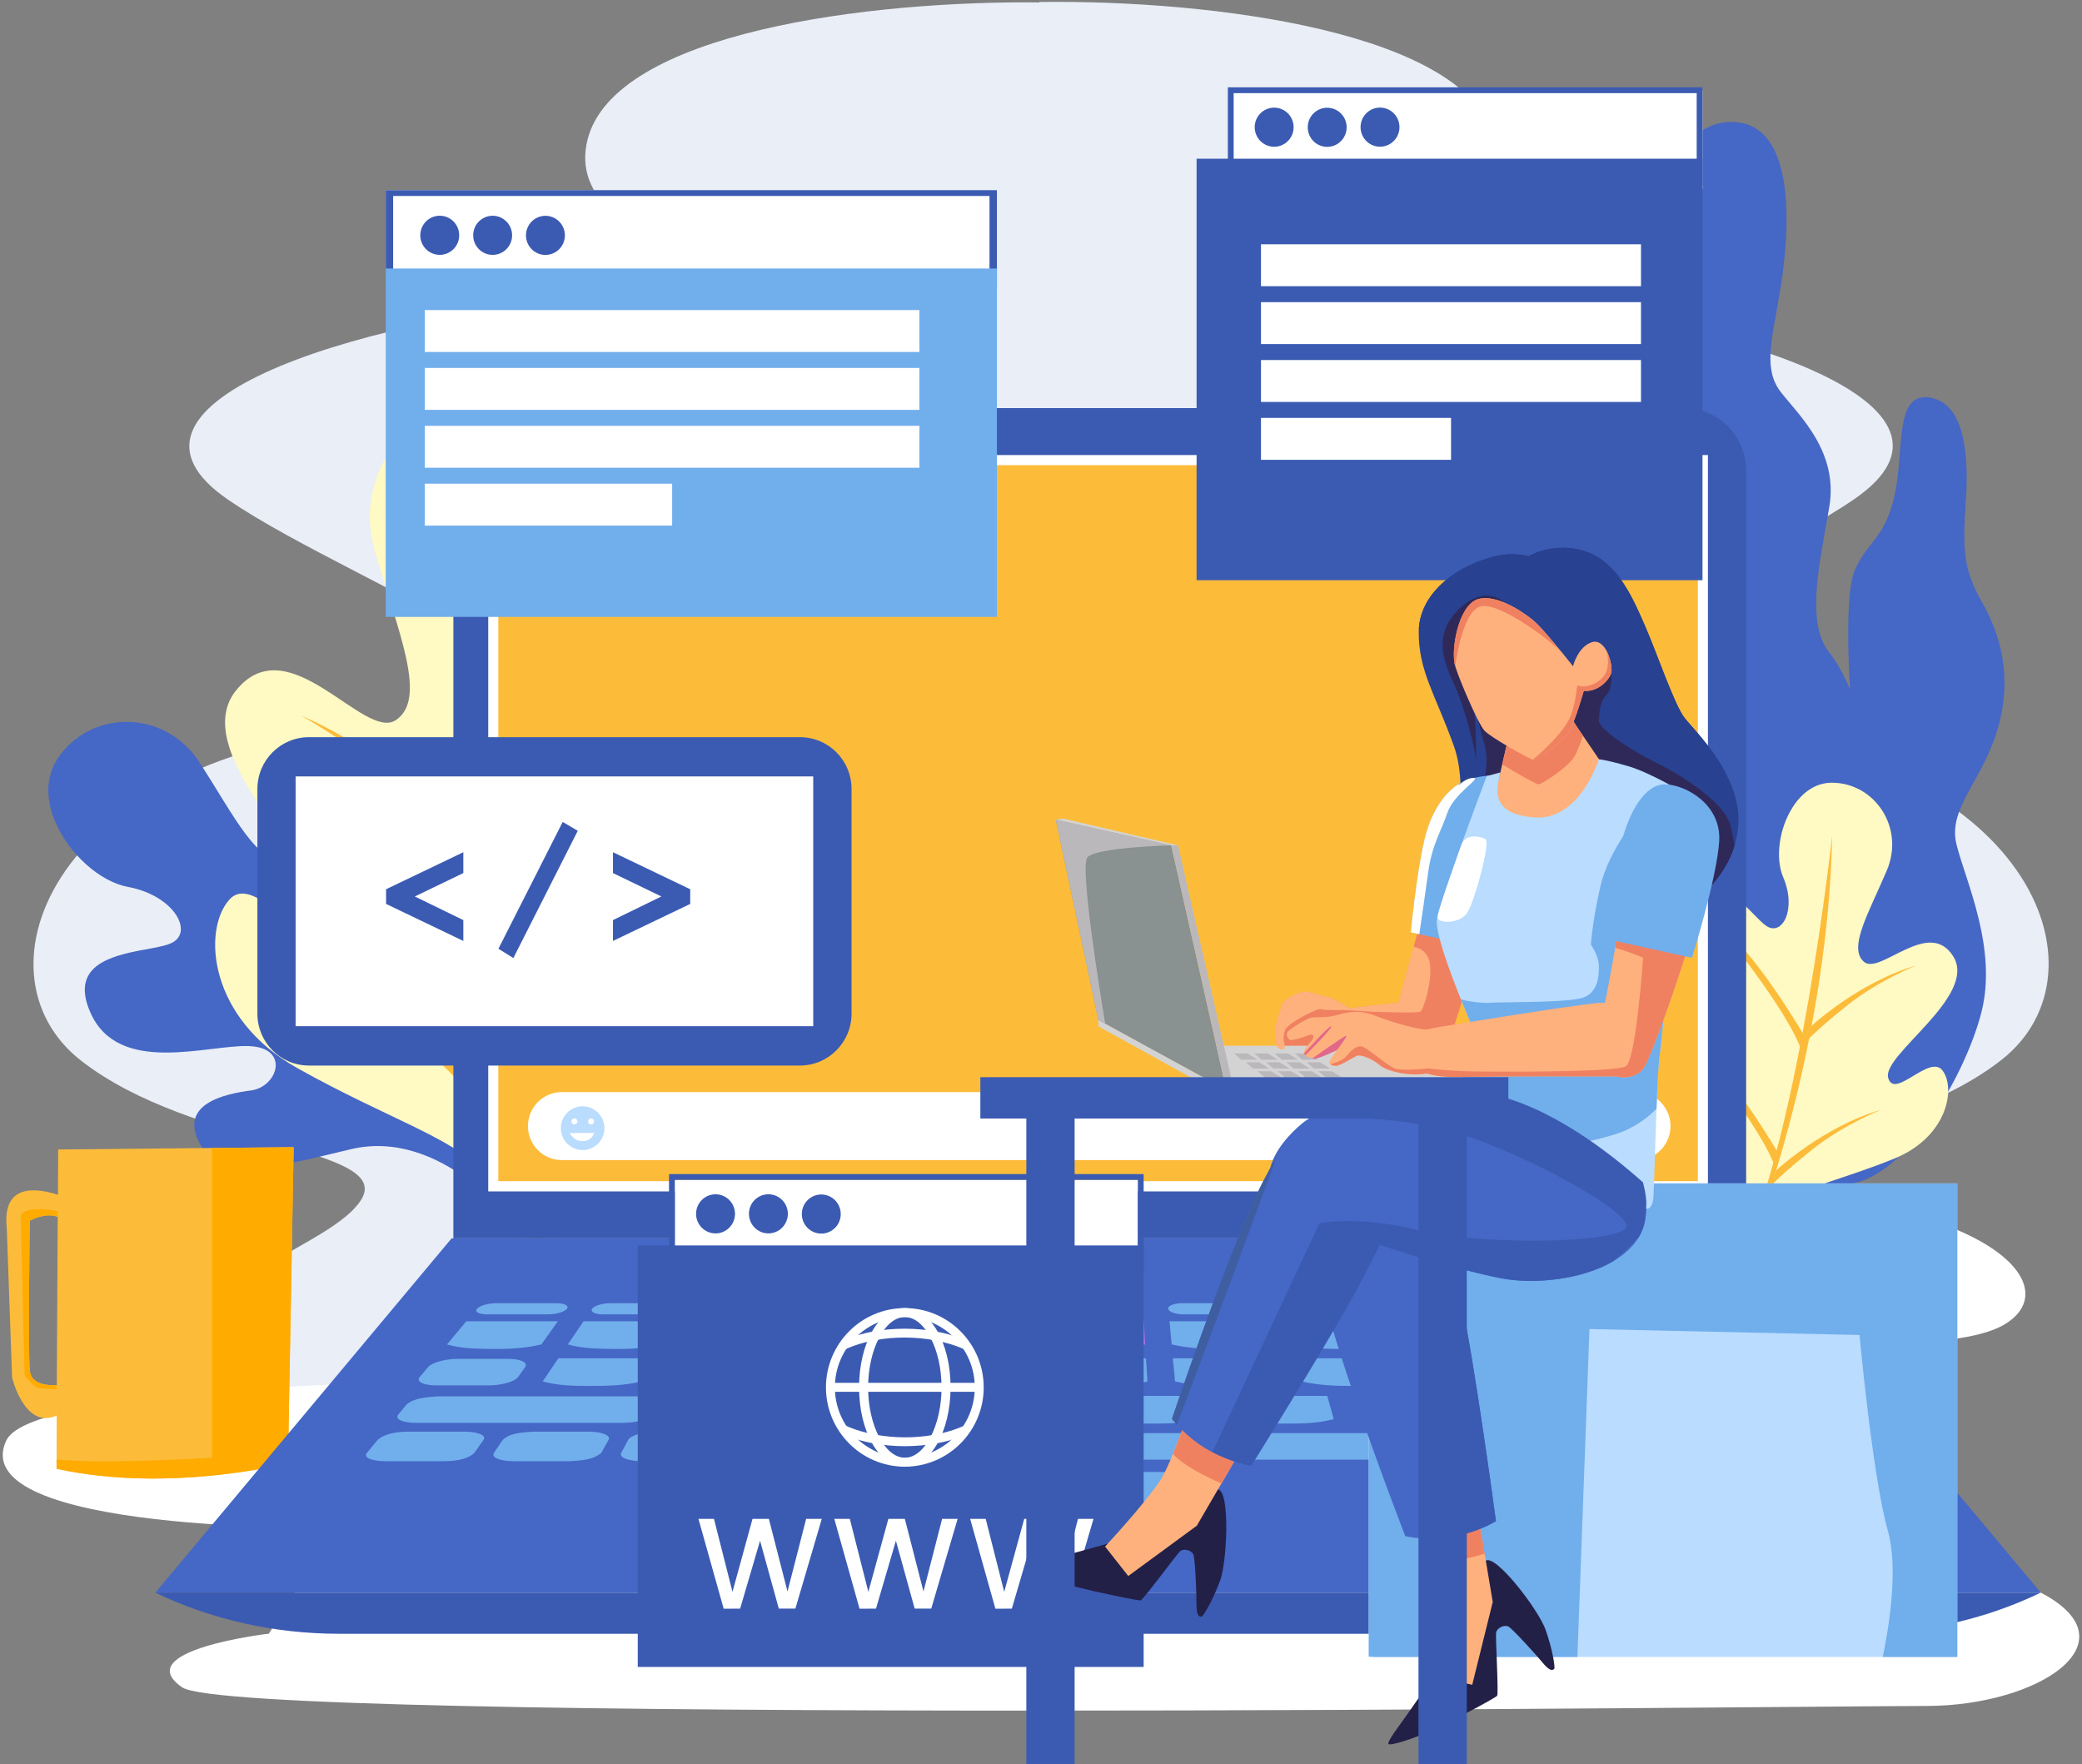 <svg width="648" height="549" viewBox="0 0 648 549" fill="none" xmlns="http://www.w3.org/2000/svg">
<rect x="0" y="0" width="648" height="549" fill="#808080" stroke="none"/>
<path d="M530.312 226.414C429.415 218.405 534.854 184.269 577.102 155.351C619.35 126.397 542.676 100.16 461.713 92.442C380.751 84.723 469.824 82.585 465.787 46.564C461.894 11.631 383.923 0.578 328.662 0.578C326.895 0.578 325.201 0.578 323.507 0.614V0.759C322.137 0.759 320.767 0.723 319.397 0.723C264.136 0.723 186.165 11.739 182.272 46.709C178.199 82.694 267.273 84.832 186.31 92.55C105.347 100.269 28.674 126.506 70.921 155.46C113.169 184.414 218.644 218.514 117.711 226.523C16.814 234.531 -10.078 302.478 25.141 330.019C60.359 357.596 123.767 356.871 112.124 373.831C100.48 390.79 45.4 399.994 64.685 436.667C71.246 441.596 108.122 433.406 122.541 433.406C136.528 433.406 142.368 435.182 142.368 435.182L324.552 459.896V459.715L516.65 455.439C516.65 455.439 528.149 459.751 542.136 459.751C556.555 459.751 573.605 455.149 583.374 436.522C602.66 399.813 547.579 390.645 535.935 373.686C524.292 356.726 587.7 357.415 622.918 329.874C658.101 302.333 631.209 234.423 530.312 226.414Z" fill="#E9EEF7"/>
<path d="M310.278 59.176H120.055V89.797H310.278V59.176Z" fill="white"/>
<path d="M573.75 277.22C580.023 292.513 580.275 321.395 575.697 341.507C575.697 341.507 570.506 360.061 558.178 368.939C555.258 371.041 551.942 372.635 548.193 373.288C533.846 375.788 525.735 372.998 520.436 363.721C518.489 360.351 516.939 356.111 515.606 350.965C510.523 331.577 518.273 302.732 512.469 286.968C506.666 271.205 498.735 261.239 500.43 244.751C502.124 228.263 507.891 212.499 506.233 199.417C506.233 199.417 493.22 169.34 499.961 149.952C501.15 146.546 502.412 143.466 503.674 140.566C509.622 126.941 515.57 117.918 512.974 104.111C509.838 87.369 514.668 39.571 537.595 38.013C560.521 36.454 556.664 75.012 553.996 90.775C551.329 106.539 548.697 115.019 554.465 122.302C560.269 129.586 572.2 140.748 569.353 157.707C569.172 158.867 568.956 160.026 568.74 161.186C565.928 177.203 562.323 194.271 569.353 203.077C576.887 212.535 584.348 234.677 578.076 246.273C571.804 257.833 567.478 261.892 573.75 277.22Z" fill="#4567C5"/>
<path d="M576.381 222.898C576.381 222.898 573.244 186.515 577.354 177.31C581.463 168.106 586.51 167.852 589.646 154.263C592.782 140.674 589.394 122.011 600.496 123.714C611.599 125.417 612.789 141.652 611.851 155.966C610.878 170.28 610.878 176.839 616.682 187.022C622.485 197.205 626.559 210.323 621.764 226.812C616.934 243.3 606.084 251.562 608.968 262.941C611.851 274.356 621.764 295.193 616.682 315.088C611.599 334.982 592.314 368.684 573.244 368.684C554.175 368.684 548.876 356.327 553.454 333.75C558.032 311.21 572.271 295.447 564.557 274.102C556.843 252.722 577.21 235.944 576.381 222.898Z" fill="#4567C5"/>
<path d="M509.549 366.221C491.561 368.033 461.786 337.593 459.371 303.167C456.955 268.741 470.942 259.029 467.085 250.295C463.228 241.562 445.384 226.052 445.853 208.078C446.321 190.14 451.152 186.734 449.71 176.08C448.268 165.426 449.71 126.144 469.969 126.107C490.227 126.107 491.201 149.88 491.201 159.084C491.201 168.289 488.317 176.551 496.5 181.878C504.719 187.205 512.433 199.091 510.739 219.964C509.044 240.837 502.051 245.186 503.745 254.898C505.44 264.609 523.535 282.547 527.14 311.9C530.781 341.253 528.87 364.3 509.549 366.221Z" fill="#4567C5"/>
<path d="M529.88 28.191H383.959V58.813H529.88V28.191Z" fill="white"/>
<path d="M165.908 303.059C161.005 326.94 154.553 340.964 155.598 352.597C156.355 361.149 163.637 371.006 163.529 376.622C163.492 377.71 163.204 378.652 162.483 379.377C161.906 379.993 161.041 380.464 159.852 380.754C159.852 380.754 137.394 350.893 109.133 357.67C80.871 364.447 68.507 367.78 62.09 355.713C55.71 343.61 69.733 340.457 78.096 339.37C86.495 338.283 90.388 325.998 77.447 325.563C64.506 325.092 36.929 334.84 28.17 315.199C21.681 300.595 34.334 297.551 44.391 295.63C44.427 295.63 44.463 295.63 44.499 295.63C44.499 295.63 44.499 295.63 44.535 295.63C47.996 294.978 51.132 294.434 53.043 293.637C60.649 290.448 54.376 278.707 39.849 276.026C31.126 274.431 21.429 265.734 17.211 255.768C14.364 249.101 14.003 241.889 18.076 235.874C28.206 220.907 51.204 220.473 62.127 237.323C73.049 254.174 80.258 269.575 88.946 267.183C97.669 264.792 88.549 233.228 108.376 233.953C128.202 234.678 126.147 282.802 135.736 286.1C145.324 289.397 136.925 265.19 146.406 264.937C155.922 264.611 170.81 279.178 165.908 303.059Z" fill="#4567C5"/>
<path d="M92.658 332.483C120.631 348.138 140.169 353.719 150.875 364.808C158.733 372.961 162.266 388.797 167.962 393.472C169.079 394.378 170.269 394.885 171.602 394.813C172.72 394.74 173.909 394.269 175.243 393.327C175.243 393.327 164.861 344.985 195.971 322.409C227.08 299.797 241.066 290.266 234.541 273.415C228.017 256.565 212.805 267.943 204.478 275.445C196.187 282.946 180.578 276.314 191.284 262.906C201.99 249.498 235.479 230.147 223.439 204.382C214.499 185.284 200.549 195.358 189.951 203.838C189.915 203.874 189.878 203.911 189.842 203.911C189.842 203.911 189.842 203.911 189.806 203.947C186.166 206.846 182.957 209.564 180.47 210.796C170.701 215.688 164.429 199.272 174.306 182.313C180.218 172.166 179.929 154.88 173.693 142.052C169.512 133.464 162.626 126.868 153.146 125.781C129.535 123.063 109.276 145.857 116.63 171.369C123.983 196.88 133.14 217.427 123.226 224.095C113.349 230.799 89.738 194.416 73.373 214.999C57.007 235.583 106.681 274.973 101.706 287.476C96.731 299.978 79.897 270.661 71.426 279.938C62.991 289.251 64.685 316.829 92.658 332.483Z" fill="#FFF9C3"/>
<path d="M167.962 393.471C169.08 394.377 170.269 394.884 171.603 394.811C147.92 319.799 149.758 158.213 149.794 155.531C138.872 264.282 160.608 364.009 167.962 393.471Z" fill="#FCBC3A"/>
<path d="M208.587 212.715C208.587 212.715 162.446 256.527 152.101 278.813L150.947 270.805C150.947 270.805 185.986 224.384 208.587 212.715Z" fill="#FCBC3A"/>
<path d="M215.183 280.518C215.183 280.518 169.042 324.329 158.697 346.616L157.543 338.607C157.507 338.607 192.545 292.15 215.183 280.518Z" fill="#FCBC3A"/>
<path d="M148.316 263.739C148.316 263.739 124.777 235.872 93.596 222.682C93.596 222.682 113.278 233.263 129.391 249.534C145.504 265.805 150.984 273.85 150.984 273.85L148.316 263.739Z" fill="#FCBC3A"/>
<path d="M158.193 347.159C158.193 347.159 134.654 319.292 103.473 306.102C103.473 306.102 123.155 316.683 139.268 332.954C155.381 349.225 160.86 357.27 160.86 357.27L158.193 347.159Z" fill="#FCBC3A"/>
<path d="M589.682 360.531C573.352 367.199 562.322 368.939 555.725 374.302C550.895 378.216 547.903 386.659 544.478 388.833C543.793 389.268 543.145 389.449 542.424 389.304C541.811 389.196 541.198 388.87 540.549 388.254C540.549 388.254 549.417 362.561 533.916 348.138C518.416 333.715 511.423 327.555 516.109 318.785C520.795 310.015 528.365 317.263 532.402 321.902C536.44 326.576 545.416 323.967 540.441 315.922C535.502 307.877 518.488 295.049 526.743 281.786C532.871 271.929 539.828 278.38 545.055 283.743C545.055 283.779 545.091 283.779 545.091 283.779C546.893 285.591 548.48 287.294 549.741 288.164C554.752 291.498 559.258 282.946 555.004 273.016C552.445 267.073 553.742 257.651 558.032 251.092C560.88 246.671 565.098 243.519 570.324 243.591C583.41 243.7 592.962 257.506 587.231 270.951C581.499 284.395 575.155 295.013 580.129 299.325C585.104 303.638 600.388 285.374 607.958 297.695C615.528 310.052 585.789 328.243 587.663 335.382C589.538 342.521 600.713 327.663 604.678 333.28C608.751 338.897 606.012 353.827 589.682 360.531Z" fill="#FFF9C3"/>
<path d="M544.516 388.797C543.831 389.232 543.182 389.413 542.461 389.268C560.377 349.877 570.073 261.492 570.254 260.043C568.956 320.162 550.463 373.178 544.516 388.797Z" fill="#FCBC3A"/>
<path d="M534.277 287.33C534.277 287.33 556.591 314.364 560.772 327.228L561.926 322.952C561.926 322.916 545.849 295.23 534.277 287.33Z" fill="#FCBC3A"/>
<path d="M526.203 323.93C526.203 323.93 548.517 350.963 552.698 363.828L553.852 359.552C553.852 359.516 537.774 331.793 526.203 323.93Z" fill="#FCBC3A"/>
<path d="M563.837 319.256C563.837 319.256 578.544 305.594 596.424 300.484C596.424 300.484 584.961 304.942 575.084 312.769C565.206 320.597 561.674 324.619 561.674 324.619L563.837 319.256Z" fill="#FCBC3A"/>
<path d="M552.915 364.154C552.915 364.154 567.622 350.492 585.502 345.383C585.502 345.383 574.039 349.84 564.162 357.668C554.285 365.495 550.752 369.517 550.752 369.517L552.915 364.154Z" fill="#FCBC3A"/>
<path d="M363.809 431.087C363.809 431.087 15.553 419.31 1.963 448.3C-11.591 477.291 104.591 475.479 104.591 475.479L83.683 508.419C83.683 508.419 39.921 513.529 56.684 525.125C73.446 536.721 564.667 530.923 599.525 530.923C634.383 530.923 664.771 511.101 635.14 495.627C605.508 480.19 546.643 432.718 543.471 423.115C540.298 413.512 605.292 423.622 624.145 412.026C642.998 400.43 619.891 373.867 543.471 370.715C467.122 367.598 363.809 431.087 363.809 431.087Z" fill="white"/>
<path d="M65.983 357.269L18.112 357.74L18.04 371.837C11.01 369.59 0.665 368.394 2.107 382.129L3.765 428.695C3.765 428.695 7.622 445.074 17.643 440.544L17.607 454.242V457.105C52.898 464.86 89.63 455.366 89.63 455.366L91.397 357.016L65.983 357.269ZM17.679 431.086H17.607C13.894 431.231 9.605 430.506 9.28 426.484C8.703 419.273 9.28 379.918 9.28 379.918C9.28 379.918 14.075 377.2 17.968 378.722L17.679 431.086Z" fill="#FCBC3A"/>
<path d="M91.397 357.016L89.631 455.366C89.631 455.366 52.898 464.824 17.607 457.105V454.242C32.675 455.692 65.983 453.663 65.983 453.663V357.269L91.397 357.016Z" fill="#FFAB00"/>
<path d="M9.279 379.919C9.279 379.919 8.703 419.274 9.279 426.485C9.604 430.508 13.893 431.269 17.606 431.087V432.32C17.606 432.32 12.812 432.247 11.623 431.885C10.469 431.522 7.657 428.116 7.657 428.116L6.432 378.252C8.342 374.846 17.967 376.911 17.967 376.911V378.687C14.074 377.165 9.279 379.919 9.279 379.919Z" fill="#FFAB00"/>
<path d="M543.505 385.389H141.105V146.435C141.105 135.709 149.757 127.012 160.427 127.012H524.147C534.818 127.012 543.469 135.709 543.469 146.435V385.389H543.505Z" fill="#3B5BB2"/>
<path d="M531.575 141.617H151.957V370.787H531.575V141.617Z" fill="white"/>
<path d="M528.437 144.77H155.092V367.598H528.437V144.77Z" fill="#FCBC3A"/>
<path d="M635.175 495.663H48.355L140.565 385.391H542.965L635.175 495.663Z" fill="#4567C5"/>
<path d="M578.039 508.456H105.491C85.412 508.456 65.694 504.035 48.355 495.664H635.139C617.836 504.035 598.118 508.456 578.039 508.456Z" fill="#3B5BB2"/>
<path d="M199.647 429.926C194.348 431.231 188.725 431.339 183.39 431.339C178.667 431.339 173.585 431.231 168.898 429.926C170.881 427.027 171.854 425.614 173.801 422.715C183.75 422.715 193.735 422.715 203.684 422.715C202.062 425.614 201.269 427.027 199.647 429.926Z" fill="#71AEEC"/>
<path d="M239.012 429.926C233.785 431.231 228.234 431.339 222.971 431.339C218.141 431.339 213.058 431.158 208.264 429.926C209.778 427.027 210.535 425.614 212.049 422.715C221.998 422.715 231.983 422.715 241.932 422.715C240.779 425.614 240.202 427.027 239.012 429.926Z" fill="url(#paint0_linear_514_15121)"/>
<path d="M250.366 441.633C244.959 442.974 239.155 443.047 233.712 443.047C228.594 443.047 223.258 442.865 218.176 441.633C219.51 438.734 220.194 437.321 221.528 434.422C231.946 434.422 242.4 434.422 252.818 434.422C251.844 437.285 251.376 438.734 250.366 441.633Z" fill="url(#paint1_linear_514_15121)"/>
<path d="M291.569 441.633C286.234 443.01 280.503 443.047 275.132 443.047C269.941 443.047 264.534 442.829 259.379 441.633C260.28 438.734 260.713 437.321 261.614 434.422C272.032 434.422 282.485 434.422 292.903 434.422C292.362 437.285 292.11 438.734 291.569 441.633Z" fill="url(#paint2_linear_514_15121)"/>
<path d="M332.735 441.633C327.472 443.01 321.813 443.047 316.514 443.047C311.287 443.047 305.772 442.902 300.545 441.633C300.977 438.734 301.23 437.321 301.662 434.422C312.08 434.422 322.534 434.422 332.952 434.422C332.88 437.285 332.844 438.734 332.735 441.633Z" fill="url(#paint3_linear_514_15121)"/>
<path d="M373.939 441.633C368.784 443.047 363.16 443.047 357.933 443.047C352.634 443.047 347.047 442.865 341.748 441.633C341.748 438.734 341.748 437.321 341.748 434.422C352.166 434.422 362.62 434.422 373.037 434.422C373.398 437.285 373.578 438.734 373.939 441.633Z" fill="#71AEEC"/>
<path d="M415.105 441.633C410.022 443.083 404.471 443.047 399.316 443.047C393.945 443.047 388.285 442.829 382.914 441.633C382.482 438.734 382.229 437.321 381.797 434.422C392.215 434.422 402.668 434.422 413.086 434.422C413.915 437.285 414.312 438.734 415.105 441.633Z" fill="#71AEEC"/>
<path d="M456.306 441.633C451.332 443.119 445.78 443.047 440.734 443.047C435.291 443.047 429.559 442.829 424.116 441.633C423.215 438.734 422.782 437.321 421.881 434.422C432.299 434.422 442.752 434.422 453.17 434.422C454.432 437.285 455.045 438.734 456.306 441.633Z" fill="url(#paint4_linear_514_15121)"/>
<path d="M497.473 441.633C492.57 443.155 487.091 443.047 482.116 443.047C476.601 443.047 470.797 442.793 465.282 441.633C463.948 438.734 463.263 437.321 461.93 434.422C472.347 434.422 482.801 434.422 493.219 434.422C494.949 437.285 495.778 438.734 497.473 441.633Z" fill="url(#paint5_linear_514_15121)"/>
<path d="M278.375 429.926C273.256 431.267 267.74 431.339 262.55 431.339C257.647 431.339 252.492 431.158 247.59 429.926C248.671 427.027 249.212 425.614 250.257 422.715C260.207 422.715 270.192 422.715 280.141 422.715C279.456 425.614 279.095 427.027 278.375 429.926Z" fill="url(#paint6_linear_514_15121)"/>
<path d="M317.775 429.926C312.764 431.303 307.285 431.376 302.166 431.339C297.12 431.267 291.965 431.122 286.99 429.926C287.603 427.027 287.927 425.614 288.54 422.715C298.489 422.715 308.475 422.715 318.424 422.715C318.171 425.614 318.027 427.027 317.775 429.926Z" fill="url(#paint7_linear_514_15121)"/>
<path d="M357.14 429.926C352.166 431.339 346.758 431.339 341.748 431.339C336.701 431.339 331.402 431.086 326.355 429.926C326.536 427.027 326.608 425.614 326.788 422.715C336.737 422.715 346.722 422.715 356.672 422.715C356.852 425.614 356.96 427.027 357.14 429.926Z" fill="#71AEEC"/>
<path d="M396.503 429.926C391.636 431.376 386.265 431.339 381.327 431.339C376.208 431.339 370.801 431.122 365.718 429.926C365.43 427.027 365.322 425.614 365.033 422.715C374.982 422.715 384.968 422.715 394.917 422.715C395.566 425.614 395.89 427.027 396.503 429.926Z" fill="#71AEEC"/>
<path d="M435.868 429.926C431.074 431.412 425.775 431.339 420.909 431.339C415.718 431.339 410.274 431.122 405.084 429.926C404.363 427.027 404.002 425.614 403.281 422.715C413.23 422.715 423.216 422.715 433.165 422.715C434.282 425.614 434.787 427.027 435.868 429.926Z" fill="#71AEEC"/>
<path d="M475.231 429.926C470.545 431.448 465.246 431.339 460.524 431.339C455.261 431.339 449.745 431.086 444.482 429.926C443.329 427.027 442.716 425.614 441.562 422.715C451.512 422.715 461.497 422.715 471.446 422.715C472.96 425.614 473.717 427.027 475.231 429.926Z" fill="url(#paint8_linear_514_15121)"/>
<path d="M514.632 429.926C509.982 431.376 504.863 431.339 500.14 431.339C494.805 431.339 489.218 431.086 483.883 429.926C482.261 427.027 481.468 425.614 479.846 422.715C489.795 422.715 499.78 422.715 509.729 422.715C511.676 425.614 512.649 427.027 514.632 429.926Z" fill="url(#paint9_linear_514_15121)"/>
<path d="M168.502 418.403C163.383 419.671 157.904 419.889 152.713 419.816C148.279 419.744 143.485 419.744 139.123 418.403C141.538 415.504 142.728 414.09 145.143 411.191C154.624 411.191 164.14 411.191 173.621 411.191C171.602 414.054 170.593 415.504 168.502 418.403Z" fill="#71AEEC"/>
<path d="M170.594 409.053C164.25 409.053 157.941 409.053 151.597 409.053C149.038 409.053 147.632 408.256 148.461 407.314C149.254 406.335 151.957 405.574 154.481 405.574C160.717 405.574 166.953 405.574 173.189 405.574C175.713 405.574 177.191 406.371 176.47 407.314C175.749 408.256 173.153 409.053 170.594 409.053Z" fill="#71AEEC"/>
<path d="M137.717 454.751C131.841 454.751 125.965 454.751 120.126 454.751C115.656 454.751 112.988 453.592 114.178 452.178C115.511 450.548 116.196 449.75 117.53 448.12C120.09 445.909 124.235 445.547 127.443 445.547C133.103 445.547 138.798 445.547 144.458 445.547C148.783 445.547 151.451 446.706 150.478 448.12C149.324 449.75 148.783 450.548 147.63 452.178C145.143 454.498 140.853 454.751 137.717 454.751Z" fill="#71AEEC"/>
<path d="M177.659 454.751C171.783 454.751 165.907 454.751 160.067 454.751C155.598 454.751 152.786 453.592 153.723 452.178C154.84 450.548 155.381 449.75 156.463 448.12C158.878 445.801 162.987 445.801 166.015 445.547C171.675 445.547 177.37 445.547 183.03 445.547C187.355 445.547 190.203 446.706 189.41 448.12C188.509 449.75 188.04 450.548 187.139 452.178C184.4 454.425 181.119 454.461 177.659 454.751Z" fill="#71AEEC"/>
<path d="M217.636 454.751C211.76 454.751 205.884 454.751 200.045 454.751C195.575 454.751 192.583 453.592 193.34 452.178C194.205 450.548 194.637 449.75 195.503 448.12C196.26 446.706 200.369 445.547 204.695 445.547C210.354 445.547 216.05 445.547 221.709 445.547C226.035 445.547 229.027 446.706 228.45 448.12C227.765 449.75 227.441 450.548 226.756 452.178C226.215 453.592 222.106 454.751 217.636 454.751Z" fill="#71AEEC"/>
<path d="M486.731 454.751C480.855 454.751 474.98 454.751 469.14 454.751C464.67 454.751 460.561 453.592 459.948 452.178C459.263 450.548 458.902 449.75 458.218 448.12C457.605 446.706 460.633 445.547 464.922 445.547C470.582 445.547 476.277 445.547 481.937 445.547C486.263 445.547 490.372 446.706 491.165 448.12C492.066 449.75 492.499 450.548 493.4 452.178C494.193 453.592 491.201 454.751 486.731 454.751Z" fill="url(#paint10_linear_514_15121)"/>
<path d="M526.708 454.751C520.832 454.751 514.956 454.751 509.117 454.751C505.656 454.461 502.376 454.425 499.564 452.178C498.627 450.548 498.194 449.75 497.257 448.12C496.464 446.706 499.275 445.547 503.601 445.547C509.261 445.547 514.956 445.547 520.616 445.547C523.68 445.801 527.753 445.801 530.204 448.12C531.322 449.75 531.899 450.548 533.016 452.178C533.989 453.592 531.178 454.751 526.708 454.751Z" fill="url(#paint11_linear_514_15121)"/>
<path d="M566.683 454.751C560.808 454.751 554.932 454.751 549.092 454.751C545.92 454.751 541.63 454.498 539.179 452.178C538.026 450.548 537.449 449.75 536.295 448.12C535.286 446.706 537.954 445.547 542.279 445.547C547.939 445.547 553.634 445.547 559.294 445.547C562.538 445.547 566.684 445.909 569.243 448.12C570.613 449.75 571.262 450.548 572.631 452.178C573.785 453.592 571.153 454.751 566.683 454.751Z" fill="url(#paint12_linear_514_15121)"/>
<path d="M151.992 431.161C146.62 431.161 141.249 431.161 135.878 431.161C131.805 431.161 129.426 430.001 130.615 428.588C131.661 427.356 132.165 426.703 133.211 425.471C134.4 424.058 138.546 422.898 142.511 422.898C147.702 422.898 152.893 422.898 158.12 422.898C162.085 422.898 164.464 424.058 163.455 425.471C162.553 426.703 162.121 427.356 161.22 428.588C160.21 430.001 156.101 431.161 151.992 431.161Z" fill="#71AEEC"/>
<path d="M193.736 442.829C172.36 442.829 150.948 442.829 129.571 442.829C125.282 442.829 122.794 441.669 123.948 440.256C124.993 439.024 125.498 438.371 126.507 437.139C129.067 434.929 132.996 434.856 136.132 434.566C156.859 434.566 177.587 434.566 198.314 434.566C202.46 434.566 205.199 435.726 204.478 437.139C203.829 438.371 203.505 439.024 202.856 440.256C202.063 441.705 197.99 442.829 193.736 442.829Z" fill="#71AEEC"/>
<path d="M557.096 442.829C542.497 442.829 527.934 442.829 513.334 442.829C509.045 442.829 504.899 441.669 504.034 440.256C503.277 439.024 502.88 438.371 502.123 437.139C501.258 435.726 503.89 434.566 508.035 434.566C522.166 434.566 536.297 434.566 550.463 434.566C553.599 434.566 557.601 434.965 560.088 437.139C561.133 438.371 561.638 439.024 562.683 440.256C563.873 441.705 561.35 442.829 557.096 442.829Z" fill="url(#paint13_linear_514_15121)"/>
<path d="M432.73 454.28C370.729 454.28 308.691 454.28 246.689 454.28C242.219 454.28 239.047 453.12 239.587 451.707C240.056 450.475 240.272 449.823 240.741 448.59C241.282 447.177 245.211 446.018 249.537 446.018C309.7 446.018 369.9 446.018 430.063 446.018C434.389 446.018 438.282 447.177 438.787 448.59C439.219 449.823 439.435 450.475 439.904 451.707C440.373 453.12 437.164 454.28 432.73 454.28Z" fill="#71AEEC"/>
<path d="M366.296 475.514C342.289 475.514 318.317 475.514 294.309 475.514C289.515 475.514 285.838 474.355 286.09 472.942C286.847 468.847 287.64 464.752 288.397 460.657C288.65 459.244 292.543 458.084 297.049 458.084C319.651 458.084 342.253 458.084 364.854 458.084C369.36 458.084 373.145 459.244 373.326 460.657C373.794 464.752 374.227 468.847 374.695 472.942C374.84 474.355 371.091 475.514 366.296 475.514Z" fill="#71AEEC"/>
<path d="M547.615 431.161C542.244 431.161 536.873 431.161 531.502 431.161C527.428 431.161 523.283 430.001 522.273 428.588C521.372 427.356 520.94 426.703 520.038 425.471C519.029 424.058 521.408 422.898 525.373 422.898C530.564 422.898 535.755 422.898 540.982 422.898C544.947 422.898 549.093 424.058 550.282 425.471C551.328 426.703 551.832 427.356 552.878 428.588C554.031 430.001 551.688 431.161 547.615 431.161Z" fill="url(#paint14_linear_514_15121)"/>
<path d="M206.1 418.403C201.053 419.671 195.646 419.889 190.527 419.816C185.985 419.744 181.155 419.707 176.721 418.403C178.703 415.504 179.677 414.09 181.623 411.191C191.104 411.191 200.62 411.191 210.101 411.191C208.515 414.054 207.722 415.504 206.1 418.403Z" fill="#71AEEC"/>
<path d="M206.712 409.053C200.368 409.053 194.06 409.053 187.715 409.053C185.156 409.053 183.642 408.256 184.291 407.314C184.939 406.335 187.535 405.574 190.022 405.574C196.258 405.574 202.495 405.574 208.731 405.574C211.254 405.574 212.84 406.371 212.3 407.314C211.759 408.256 209.272 409.053 206.712 409.053Z" fill="#71AEEC"/>
<path d="M243.698 418.403C238.724 419.707 233.353 419.816 228.378 419.816C223.8 419.816 218.897 419.671 214.355 418.403C215.869 415.504 216.626 414.09 218.14 411.191C227.621 411.191 237.138 411.191 246.618 411.191C245.429 414.054 244.852 415.504 243.698 418.403Z" fill="url(#paint15_linear_514_15121)"/>
<path d="M242.868 409.053C236.524 409.053 230.215 409.053 223.871 409.053C221.312 409.053 219.653 408.256 220.194 407.314C220.699 406.335 223.15 405.574 225.673 405.574C231.91 405.574 238.146 405.574 244.382 405.574C246.905 405.574 248.6 406.371 248.203 407.314C247.771 408.256 245.391 409.053 242.868 409.053Z" fill="url(#paint16_linear_514_15121)"/>
<path d="M281.259 418.403C276.356 419.744 271.057 419.816 266.155 419.816C261.505 419.816 256.53 419.671 251.916 418.403C252.997 415.504 253.538 414.09 254.584 411.191C264.064 411.191 273.581 411.191 283.061 411.191C282.34 414.054 281.98 415.504 281.259 418.403Z" fill="url(#paint17_linear_514_15121)"/>
<path d="M278.988 409.053C272.643 409.053 266.335 409.053 259.99 409.053C257.431 409.053 255.665 408.256 256.025 407.314C256.386 406.335 258.693 405.574 261.216 405.574C267.452 405.574 273.689 405.574 279.925 405.574C282.448 405.574 284.287 406.371 284.034 407.314C283.782 408.256 281.547 409.053 278.988 409.053Z" fill="url(#paint18_linear_514_15121)"/>
<path d="M318.856 418.403C314.062 419.78 308.799 419.816 303.969 419.816C299.247 419.816 294.2 419.635 289.514 418.403C290.126 415.504 290.451 414.09 291.064 411.191C300.544 411.191 310.061 411.191 319.541 411.191C319.253 414.054 319.109 415.504 318.856 418.403Z" fill="url(#paint19_linear_514_15121)"/>
<path d="M315.108 409.053C308.764 409.053 302.456 409.053 296.111 409.053C293.552 409.053 291.677 408.256 291.858 407.314C292.074 406.335 294.273 405.574 296.796 405.574C303.032 405.574 309.269 405.574 315.505 405.574C318.028 405.574 319.975 406.371 319.903 407.314C319.795 408.256 317.668 409.053 315.108 409.053Z" fill="url(#paint20_linear_514_15121)"/>
<path d="M356.419 418.403C351.697 419.816 346.578 419.78 341.748 419.816C336.881 419.852 331.834 419.562 327.076 418.403C327.256 415.504 327.328 414.09 327.509 411.191C336.989 411.191 346.506 411.191 355.986 411.191C356.167 414.054 356.275 415.504 356.419 418.403Z" fill="url(#paint21_linear_514_15121)"/>
<path d="M351.263 409.053C344.918 409.053 338.61 409.053 332.266 409.053C329.706 409.053 327.688 408.256 327.76 407.314C327.832 406.335 329.887 405.574 332.41 405.574C338.646 405.574 344.882 405.574 351.119 405.574C353.642 405.574 355.697 406.371 355.769 407.314C355.805 408.256 353.786 409.053 351.263 409.053Z" fill="url(#paint22_linear_514_15121)"/>
<path d="M394.016 418.403C389.402 419.852 384.283 419.78 379.561 419.816C374.622 419.852 369.504 419.562 364.673 418.403C364.385 415.504 364.277 414.09 363.988 411.191C373.469 411.191 382.985 411.191 392.466 411.191C393.079 414.054 393.403 415.504 394.016 418.403Z" fill="#71AEEC"/>
<path d="M387.384 409.053C381.039 409.053 374.731 409.053 368.386 409.053C365.827 409.053 363.7 408.256 363.592 407.314C363.484 406.335 365.467 405.574 367.99 405.574C374.226 405.574 380.462 405.574 386.699 405.574C389.222 405.574 391.421 406.371 391.637 407.314C391.817 408.256 389.943 409.053 387.384 409.053Z" fill="#71AEEC"/>
<path d="M431.614 418.403C427.072 419.889 422.025 419.78 417.375 419.816C412.364 419.852 407.174 419.526 402.271 418.403C401.55 415.504 401.19 414.09 400.469 411.191C409.949 411.191 419.466 411.191 428.946 411.191C429.992 414.054 430.532 415.504 431.614 418.403Z" fill="#71AEEC"/>
<path d="M423.502 409.053C417.158 409.053 410.85 409.053 404.505 409.053C401.946 409.053 399.711 408.256 399.459 407.314C399.206 406.335 401.045 405.574 403.568 405.574C409.804 405.574 416.041 405.574 422.277 405.574C424.8 405.574 427.107 406.371 427.468 407.314C427.828 408.256 426.062 409.053 423.502 409.053Z" fill="#3B5BB2"/>
<path d="M469.175 418.403C464.669 419.816 459.802 419.78 455.152 419.816C450.106 419.852 444.807 419.562 439.832 418.403C438.678 415.504 438.066 414.09 436.912 411.191C446.393 411.191 455.909 411.191 465.39 411.191C466.904 414.054 467.661 415.504 469.175 418.403Z" fill="url(#paint23_linear_514_15121)"/>
<path d="M459.658 409.053C453.314 409.053 447.006 409.053 440.661 409.053C438.102 409.053 435.723 408.256 435.326 407.314C434.93 406.335 436.66 405.574 439.147 405.574C445.383 405.574 451.62 405.574 457.856 405.574C460.379 405.574 462.83 406.371 463.335 407.314C463.84 408.256 462.218 409.053 459.658 409.053Z" fill="url(#paint24_linear_514_15121)"/>
<path d="M506.774 418.403C502.34 419.852 497.509 419.78 492.967 419.816C487.849 419.852 482.477 419.526 477.395 418.403C475.773 415.504 474.98 414.09 473.357 411.191C482.838 411.191 492.355 411.191 501.835 411.191C503.818 414.054 504.791 415.504 506.774 418.403Z" fill="url(#paint25_linear_514_15121)"/>
<path d="M495.778 409.053C489.434 409.053 483.125 409.053 476.781 409.053C474.222 409.053 471.734 408.256 471.194 407.314C470.653 406.335 472.239 405.574 474.762 405.574C480.998 405.574 487.235 405.574 493.471 405.574C495.994 405.574 498.554 406.371 499.203 407.314C499.851 408.256 498.337 409.053 495.778 409.053Z" fill="url(#paint26_linear_514_15121)"/>
<path d="M544.334 418.403C540.009 419.889 535.214 419.78 530.744 419.816C525.554 419.852 520.11 419.526 514.956 418.403C512.901 415.504 511.855 414.09 509.801 411.191C519.281 411.191 528.798 411.191 538.278 411.191C540.73 414.054 541.919 415.504 544.334 418.403Z" fill="url(#paint27_linear_514_15121)"/>
<path d="M531.898 409.053C525.553 409.053 519.245 409.053 512.901 409.053C510.341 409.053 507.71 408.256 507.025 407.314C506.34 406.335 507.818 405.574 510.305 405.574C516.542 405.574 522.778 405.574 529.014 405.574C531.537 405.574 534.205 406.371 535.034 407.314C535.863 408.256 534.457 409.053 531.898 409.053Z" fill="url(#paint28_linear_514_15121)"/>
<path d="M509.404 361.038H174.846C169.043 361.038 164.32 356.291 164.32 350.457C164.32 344.622 169.043 339.875 174.846 339.875H509.404C515.208 339.875 519.93 344.622 519.93 350.457C519.93 356.291 515.244 361.038 509.404 361.038Z" fill="white"/>
<path d="M181.336 357.922C185.078 357.922 188.112 354.872 188.112 351.11C188.112 347.347 185.078 344.297 181.336 344.297C177.593 344.297 174.559 347.347 174.559 351.11C174.559 354.872 177.593 357.922 181.336 357.922Z" fill="#B9DCFF"/>
<path d="M178.775 349.951C179.293 349.951 179.712 349.529 179.712 349.009C179.712 348.488 179.293 348.066 178.775 348.066C178.257 348.066 177.838 348.488 177.838 349.009C177.838 349.529 178.257 349.951 178.775 349.951Z" fill="white"/>
<path d="M183.967 349.951C184.484 349.951 184.904 349.529 184.904 349.009C184.904 348.488 184.484 348.066 183.967 348.066C183.449 348.066 183.029 348.488 183.029 349.009C183.029 349.529 183.449 349.951 183.967 349.951Z" fill="white"/>
<path d="M177.334 352.596C177.334 352.596 178.343 355.132 181.335 355.132C184.327 355.132 184.904 352.596 184.904 352.596H177.334Z" fill="white"/>
<path d="M248.996 331.613H96.154C87.287 331.613 80.113 324.402 80.113 315.487V245.548C80.113 236.633 87.287 229.422 96.154 229.422H248.996C257.864 229.422 265.038 236.633 265.038 245.548V315.487C265.038 324.366 257.828 331.613 248.996 331.613Z" fill="#3B5BB2"/>
<path d="M253.107 241.635H92.01V319.365H253.107V241.635Z" fill="white"/>
<path d="M120.162 281.314V276.748L144.206 265.225V271.711L129.102 278.995L144.206 286.351V292.838L120.162 281.314Z" fill="#3B5BB2"/>
<path d="M142.403 268.088V270.552L124.956 278.996L142.403 287.475V289.939L121.928 280.155V277.836L142.403 268.088Z" fill="#3B5BB2"/>
<path d="M155.129 295.266L175.135 255.803L179.822 258.557L159.779 298.165L155.129 295.266Z" fill="#3B5BB2"/>
<path d="M157.471 294.614L175.855 258.34L177.441 259.246L159.057 295.593L157.471 294.614Z" fill="#3B5BB2"/>
<path d="M190.779 286.351L205.847 278.995L190.779 271.711V265.225L214.823 276.748V281.314L190.779 292.838V286.351Z" fill="#3B5BB2"/>
<path d="M192.582 268.088L213.057 277.872V280.191L192.582 289.976V287.511L209.993 279.032L192.582 270.588V268.088Z" fill="#3B5BB2"/>
<path d="M310.278 89.797H120.055V59.176H310.278V89.797ZM122.362 87.985H307.971V60.988H122.362V87.985Z" fill="#3B5BB2"/>
<path d="M310.278 83.564H120.055V191.989H310.278V83.564Z" fill="#71AEEC"/>
<path d="M142.794 74.463C143.473 71.171 141.369 67.949 138.094 67.266C134.819 66.584 131.613 68.7 130.934 71.992C130.255 75.284 132.36 78.506 135.635 79.189C138.91 79.871 142.115 77.756 142.794 74.463Z" fill="#3B5BB2"/>
<path d="M157.941 77.182C160.109 74.622 159.803 70.78 157.257 68.6C154.711 66.42 150.888 66.727 148.72 69.287C146.551 71.847 146.857 75.689 149.403 77.869C151.95 80.049 155.772 79.742 157.941 77.182Z" fill="#3B5BB2"/>
<path d="M171.462 79.094C174.672 78.149 176.512 74.767 175.572 71.54C174.632 68.313 171.268 66.463 168.058 67.408C164.848 68.353 163.008 71.735 163.948 74.962C164.888 78.189 168.252 80.038 171.462 79.094Z" fill="#3B5BB2"/>
<path d="M529.88 49.391H372.424V180.573H529.88V49.391Z" fill="#3B5BB2"/>
<path d="M529.879 57.797H382.156V27.176H529.879V57.797ZM383.959 55.985H528.077V28.988H383.959V55.985Z" fill="#3B5BB2"/>
<path d="M400.851 43.892C403.216 41.515 403.216 37.66 400.851 35.283C398.485 32.905 394.651 32.905 392.286 35.283C389.921 37.66 389.921 41.515 392.286 43.893C394.651 46.27 398.486 46.27 400.851 43.892Z" fill="#3B5BB2"/>
<path d="M418.969 41.018C419.737 37.745 417.722 34.466 414.466 33.694C411.211 32.921 407.949 34.947 407.181 38.219C406.412 41.492 408.428 44.771 411.683 45.544C414.938 46.316 418.2 44.29 418.969 41.018Z" fill="#3B5BB2"/>
<path d="M435.494 40.545C436.03 37.226 433.788 34.099 430.487 33.56C427.185 33.022 424.074 35.275 423.539 38.594C423.003 41.913 425.245 45.04 428.546 45.579C431.848 46.117 434.958 43.864 435.494 40.545Z" fill="#3B5BB2"/>
<path d="M354.148 367.199H210.029V394.197H354.148V367.199Z" fill="white"/>
<path d="M208.227 365.387V396.008H355.95V365.387H208.227ZM354.147 394.196H210.029V367.199H354.147V394.196Z" fill="#3B5BB2"/>
<path d="M355.95 387.602H198.494V518.783H355.95V387.602Z" fill="#3B5BB2"/>
<path d="M228.68 378.744C229.216 375.425 226.974 372.298 223.672 371.759C220.371 371.221 217.26 373.474 216.724 376.793C216.188 380.112 218.43 383.239 221.732 383.778C225.033 384.317 228.144 382.063 228.68 378.744Z" fill="#3B5BB2"/>
<path d="M243.437 382.066C245.802 379.689 245.802 375.834 243.437 373.457C241.071 371.079 237.237 371.079 234.872 373.457C232.507 375.834 232.507 379.689 234.872 382.067C237.237 384.444 241.072 384.444 243.437 382.066Z" fill="#3B5BB2"/>
<path d="M261.508 379.231C262.276 375.958 260.261 372.679 257.006 371.906C253.75 371.134 250.489 373.16 249.72 376.432C248.951 379.705 250.967 382.984 254.222 383.757C257.477 384.529 260.739 382.503 261.508 379.231Z" fill="#3B5BB2"/>
<path d="M255.774 472.688L247.555 500.627H242.4L236.56 479.5L230.36 500.627L225.241 500.663L217.383 472.688H222.213L227.981 495.409L234.217 472.688H239.3L245.103 495.3L250.907 472.688H255.774Z" fill="white"/>
<path d="M298.057 472.688L289.838 500.627H284.683L278.843 479.5L272.643 500.627L267.524 500.663L259.666 472.688H264.496L270.264 495.409L276.5 472.688H281.619L287.423 495.3L293.226 472.688H298.057Z" fill="white"/>
<path d="M340.342 472.688L332.123 500.627H326.968L321.129 479.5L314.928 500.627L309.81 500.663L301.951 472.688H306.782L312.549 495.409L318.785 472.688H323.904L329.708 495.3L335.512 472.688H340.342Z" fill="white"/>
<path d="M281.619 456.454C268.065 456.454 257.07 445.365 257.07 431.776C257.07 418.15 268.101 407.098 281.619 407.098C295.173 407.098 306.167 418.187 306.167 431.776C306.167 445.401 295.137 456.454 281.619 456.454ZM281.619 409.888C269.615 409.888 259.846 419.709 259.846 431.776C259.846 443.843 269.615 453.664 281.619 453.664C293.623 453.664 303.391 443.843 303.391 431.776C303.391 419.709 293.623 409.888 281.619 409.888Z" fill="white"/>
<path d="M300.183 419.962C297.335 418.658 294.127 417.715 290.63 417.063C287.71 416.556 284.682 416.266 281.582 416.266C278.482 416.266 275.454 416.519 272.534 417.063C269.038 417.679 265.829 418.658 262.982 419.962L261.828 417.425C264.892 416.048 268.317 414.997 272.03 414.345C275.094 413.802 278.302 413.512 281.546 413.512C284.79 413.512 287.999 413.802 291.063 414.345C294.776 414.997 298.2 416.048 301.264 417.425L300.183 419.962Z" fill="white"/>
<path d="M281.618 450.075C278.374 450.075 275.166 449.785 272.102 449.242C268.389 448.59 264.964 447.539 261.9 446.162L263.054 443.625C265.902 444.93 269.11 445.872 272.607 446.524C275.526 447.031 278.554 447.321 281.654 447.321C284.755 447.321 287.783 447.068 290.702 446.524C294.199 445.908 297.407 444.93 300.255 443.625L301.409 446.162C298.345 447.539 294.92 448.59 291.207 449.242C288.071 449.785 284.863 450.075 281.618 450.075Z" fill="white"/>
<path d="M304.761 430.363H258.439V433.154H304.761V430.363Z" fill="white"/>
<path d="M281.62 456.454C273.653 456.454 267.381 445.619 267.381 431.776C267.381 417.933 273.617 407.098 281.62 407.098C289.586 407.098 295.858 417.933 295.858 431.776C295.822 445.619 289.586 456.454 281.62 456.454ZM281.62 409.888C275.419 409.888 270.193 419.926 270.193 431.776C270.193 443.626 275.419 453.664 281.62 453.664C287.82 453.664 293.047 443.626 293.047 431.776C293.047 419.926 287.82 409.888 281.62 409.888Z" fill="white"/>
<path d="M286.162 96.5H132.203V109.546H286.162V96.5Z" fill="white"/>
<path d="M286.162 114.51H132.203V127.555H286.162V114.51Z" fill="white"/>
<path d="M286.162 132.521H132.203V145.567H286.162V132.521Z" fill="white"/>
<path d="M209.201 150.531H132.203V163.577H209.201V150.531Z" fill="white"/>
<path d="M510.739 76.027H392.467V89.073H510.739V76.027Z" fill="white"/>
<path d="M510.739 94.037H392.467V107.083H510.739V94.037Z" fill="white"/>
<path d="M510.739 112.049H392.467V125.095H510.739V112.049Z" fill="white"/>
<path d="M451.621 130.059H392.467V143.104H451.621V130.059Z" fill="white"/>
<path d="M609.184 368.285H425.99V515.666H609.184V368.285Z" fill="#B9DCFF"/>
<path d="M609.185 368.285V515.666H586.007C588.133 505.301 590.801 487.907 587.593 476.492C582.762 459.351 578.761 415.467 578.761 415.467L494.698 413.619L490.949 515.666H427.83L426.027 515.521V368.285H609.185Z" fill="#71AEEC"/>
<path d="M541.091 255.55C541.019 258.376 540.55 260.949 539.829 263.305C536.693 273.451 528.835 279.141 528.835 279.141C528.835 279.141 526.311 280.59 522.526 282.583C515.785 286.098 505.043 291.389 496.968 293.636C484.352 297.115 460.921 291.606 455.406 279.177C449.89 266.747 458.253 248.012 452.414 231.922C446.61 215.833 441.491 208.802 441.563 196.59C441.563 196.264 441.563 195.974 441.599 195.648C442.284 183.907 454.144 175.681 465.427 173.072C471.122 171.622 475.772 173.108 475.772 173.108C475.772 173.108 483.415 168.252 493.58 171.622C503.745 174.956 508.612 187.096 512.145 195.104C515.641 203.113 521.084 219.166 524.257 223.334C526.167 225.834 531.971 231.56 536.224 238.989C539.072 243.881 541.199 249.57 541.091 255.55Z" fill="#284190"/>
<path d="M468.418 187.638C468.418 187.638 462.506 181.478 454.251 189.414C445.96 197.35 449.133 205.54 452.485 212.751C455.837 219.927 459.298 233.588 459.37 236.451C459.37 236.451 459.622 227.537 458.721 220.325C457.82 213.078 468.418 187.638 468.418 187.638Z" fill="#2F295A"/>
<path d="M536.225 238.989C532.007 233.625 525.518 226.849 522.166 222.5C517.516 216.412 513.551 200.467 507.387 190.176C501.222 179.884 498.987 178.543 497.149 179.232C495.347 179.884 497.041 183.508 497.149 183.725C494.121 179.377 487.164 176.876 487.164 176.876C492.679 177.275 491.886 175.427 491.886 175.427C491.886 175.427 491.886 175.427 486.767 173.977C481.649 172.528 474.547 173.977 474.547 173.977C474.547 173.977 460.236 176.876 452.486 182.312C447.836 185.574 443.943 191.517 441.6 195.72C442.285 183.979 454.144 175.753 465.427 173.144C471.123 171.694 475.773 173.18 475.773 173.18C475.773 173.18 483.415 168.324 493.58 171.694C503.746 175.028 508.612 187.168 512.145 195.177C515.641 203.185 521.085 219.239 524.257 223.406C526.167 225.834 531.971 231.56 536.225 238.989Z" fill="#284190"/>
<path d="M539.83 263.305C536.694 273.452 528.835 279.141 528.835 279.141C528.835 279.141 526.312 280.591 522.527 282.584C505.008 279.214 464.923 263.921 464.923 263.921L460.453 247.687C460.453 247.687 464.346 238.844 461.787 230.727C459.227 222.61 457.857 211.303 457.857 211.303L501.006 204.998C501.006 204.998 502.629 213.55 500.105 216.159C497.582 218.805 497.834 221.813 497.654 224.313C497.474 226.813 507.928 233.699 515.173 237.214C522.419 240.729 536.369 249.245 538.496 256.637C539.109 258.884 539.541 261.203 539.83 263.305Z" fill="#2F295A"/>
<path fill-rule="evenodd" clip-rule="evenodd" d="M457.821 302.115C457.821 302.115 452.018 322.445 450.828 323.64C449.639 324.836 435.76 328.496 435.76 328.496C435.76 328.496 421.521 329.475 419.647 328.931C417.772 328.424 415.321 329.366 414.817 330.272C414.312 331.178 412.401 331.722 411.428 331.794C410.455 331.866 408.688 330.671 408.688 330.671C408.688 330.671 407.066 332.41 405.949 332.555C404.831 332.7 403.173 330.852 403.173 330.852C403.173 330.852 402.092 331.685 401.623 332.048C401.155 332.41 399.496 331.866 398.811 330.526C398.487 329.91 397.982 328.025 397.586 326.068C397.081 323.713 396.685 321.212 396.829 320.379C397.117 318.857 398.667 313.711 399.172 312.407C399.677 311.102 403.426 309.254 405.048 308.819C406.67 308.384 408.833 309 409.842 309.435C410.851 309.87 413.122 310.232 414.132 310.486C415.141 310.776 420.116 313.784 420.116 313.784L435.292 312.044L439.978 294.686L441.636 288.526L455.514 287.402L457.821 302.115Z" fill="#EF8161"/>
<path d="M474.115 259.79C473.358 271.314 465.643 295.992 465.643 295.992L441.78 290.737L439.148 290.158C439.148 290.158 440.771 272.582 443.366 261.457C445.313 253.05 449.206 247.252 453.676 244.244C454.361 243.773 455.045 243.411 455.73 243.084C456.487 242.722 457.28 242.468 458.073 242.251C458.29 242.178 458.506 242.142 458.722 242.106C474.944 238.446 474.836 248.448 474.115 259.79Z" fill="#71AEEC"/>
<path fill-rule="evenodd" clip-rule="evenodd" d="M495.49 247.976C491.345 256.383 478.404 258.956 471.951 257.978C465.463 256.963 464.922 251.455 464.922 250.114C464.922 249.389 466.292 243.265 467.553 237.829C468.599 233.299 469.536 229.277 469.536 229.277L485.866 217.318C485.866 217.318 488.677 223.044 491.02 226.523C491.489 227.248 492.066 228.081 492.679 228.951C494.95 232.321 497.653 236.271 497.653 236.271C497.653 236.271 499.6 239.569 495.49 247.976Z" fill="#FFB17D"/>
<path d="M492.678 228.988C491.813 231.488 490.84 234.134 489.974 235.547C487.992 238.808 479.701 244.244 478.764 244.099C478.079 243.99 471.878 240.62 467.553 237.866C468.598 233.336 469.535 229.314 469.535 229.314L485.865 217.355C485.865 217.355 488.677 223.081 491.02 226.56C491.524 227.285 492.065 228.118 492.678 228.988Z" fill="#EF8161"/>
<path d="M512 379.81C511.675 381.658 511.026 383.397 510.089 384.955C508.287 388.036 505.439 390.536 502.015 392.565C492.21 398.291 477.358 399.813 467.012 397.784C460.812 396.588 449.421 393.653 437.561 390.029C434.858 389.195 432.154 388.362 429.487 387.456H429.451C423.971 385.644 418.636 383.76 413.878 381.875C412.869 381.477 411.895 381.078 410.958 380.679C404.037 377.78 398.738 374.918 396.864 372.526C396.719 372.345 396.611 372.163 396.503 372.018C395.097 369.663 394.737 367.199 395.097 364.807V364.771C395.133 364.445 395.205 364.119 395.278 363.792C396.539 358.067 401.55 352.667 405.335 349.587C406.056 348.971 406.885 348.427 407.786 347.884C417.555 341.868 435.759 339.549 452.485 338.861C463.732 338.39 474.294 338.679 481.143 339.078C494.949 339.875 507.566 354.226 511.315 367.996C511.856 369.989 512.216 371.946 512.36 373.867C512.396 375.932 512.324 377.925 512 379.81Z" fill="#4567C5"/>
<path d="M373.974 503.129C374.478 503.056 377.542 497.947 379.741 491.931C381.94 485.916 382.878 464.1 379.129 463.557C375.38 463.013 369.432 472.073 363.448 477.544C357.464 483.016 351.011 487.293 351.011 487.293L344.883 480.371C344.883 480.371 333.528 483.56 329.599 484.575C325.634 485.589 319.686 486.93 319.47 487.764C319.29 488.597 327.256 491.967 334.357 493.743C341.459 495.519 354.184 498.236 355.013 498.055C355.842 497.874 366.151 483.814 367.269 482.799C368.386 481.784 370.874 482.473 371.414 483.777C371.991 485.082 372.424 496.098 372.388 499.142C372.388 502.186 372.892 503.274 373.974 503.129Z" fill="#232047"/>
<path d="M414.671 383.868C413.986 389.594 411.823 401.48 404.794 416.048C399.495 427.1 392.718 439.566 387.563 448.734C386.301 451.017 385.112 453.083 384.102 454.859C383.562 455.801 383.057 456.707 382.588 457.504C381.435 459.533 380.57 460.983 380.173 461.671C379.993 461.997 379.885 462.142 379.885 462.142L379.056 463.556L372.495 474.826L351.155 490.481L343.945 481.312C343.945 481.312 344.27 480.986 344.81 480.37C347.911 477 358.4 465.368 361.681 459.787C362.582 458.265 363.772 455.656 365.033 452.539C365.97 450.256 366.944 447.72 367.917 445.147C368.638 443.262 369.323 441.342 370.008 439.494C372.603 432.355 374.658 426.158 374.658 426.158L390.411 374.193C392.249 372.96 394.484 372.489 396.755 372.562C400.36 372.634 404.181 373.975 407.065 375.388C409.624 376.621 411.535 378.36 412.904 380.426C413.229 380.897 413.517 381.404 413.77 381.875C414.13 382.527 414.418 383.18 414.671 383.868Z" fill="#FFB17D"/>
<path d="M387.6 448.735C386.338 451.018 385.149 453.083 384.14 454.859C383.599 455.801 383.094 456.707 382.625 457.505C381.472 459.534 380.607 460.983 380.21 461.672C377.759 460.657 373.397 458.664 369.468 456.091C367.485 454.787 366.08 453.591 365.07 452.54C366.008 450.257 366.981 447.72 367.954 445.147C368.675 443.263 369.36 441.342 370.045 439.494L380.499 445.002L387.6 448.735Z" fill="#EF8161"/>
<path d="M432.298 381.078C431.397 383.217 430.388 385.355 429.379 387.456C429.27 387.674 429.162 387.855 429.09 388.072C427.829 390.609 426.567 393.037 425.341 395.356C424.981 396.045 424.62 396.733 424.296 397.386C416.51 412.787 389.366 456.164 389.366 456.164C389.366 456.164 388.645 456.055 387.419 455.765C386.554 455.548 385.437 455.258 384.139 454.823C382.192 454.171 379.813 453.229 377.29 451.924C376.929 451.743 376.569 451.525 376.208 451.344C372.784 449.424 369.972 447.068 367.989 445.147C367.341 444.531 366.764 443.915 366.331 443.408C365.322 442.285 364.781 441.596 364.781 441.596C364.781 441.596 380.931 393.508 391.384 371.294C392.646 368.613 393.944 366.112 395.241 363.793C395.926 362.561 396.647 361.401 397.332 360.278C400.216 355.748 403.208 352.16 406.272 349.588C406.272 349.588 406.272 349.588 406.308 349.551C407.101 348.899 407.894 348.319 408.687 347.776C414.455 344.043 420.475 343.862 426.675 347.884C426.819 347.993 426.963 348.066 427.108 348.174C439.472 356.509 437.381 369.084 432.298 381.078Z" fill="#4567C5"/>
<path d="M483.739 519.363C484.1 518.964 483.162 513.094 480.999 507.078C478.837 501.027 465.643 483.705 462.435 485.698C459.227 487.691 460.416 498.49 459.335 506.535C458.253 514.58 456.018 522.045 456.018 522.045L446.898 520.668C446.898 520.668 440.23 530.416 437.851 533.749C435.471 537.083 431.722 541.976 432.119 542.737C432.515 543.498 440.77 540.925 447.367 537.736C453.964 534.51 465.463 528.423 465.968 527.734C466.472 527.045 465.427 509.615 465.643 508.129C465.859 506.643 468.203 505.556 469.464 506.209C470.726 506.861 478.116 515.014 480.026 517.334C481.937 519.653 483.018 520.16 483.739 519.363Z" fill="#232047"/>
<path d="M464.598 498.562L458.218 524.327L446.827 521.935C446.827 521.935 446.863 521.464 446.899 520.667C447.115 516.065 447.728 500.373 446.719 493.996C446.43 492.256 445.673 489.502 444.664 486.277C443.943 483.921 443.078 481.348 442.141 478.739C441.492 476.819 440.771 474.898 440.122 473.05C437.527 465.911 435.184 459.823 435.184 459.823L414.096 409.814C415.682 404.306 422.567 401.262 427.65 399.958C431.831 398.907 435.58 399.704 438.86 401.588C441.744 406.009 446.935 415.25 450.792 428.839C451.153 430.071 451.477 431.304 451.802 432.608C454.793 444.531 457.533 458.446 459.444 468.81C459.912 471.383 460.345 473.702 460.705 475.731C460.849 476.456 460.958 477.181 461.066 477.833C461.534 480.624 461.895 482.581 462.039 483.486C462.111 483.849 462.147 484.03 462.147 484.03L462.436 485.625L464.598 498.562Z" fill="#FFB17D"/>
<path d="M462.074 483.523C459.551 484.32 454.937 485.589 450.287 486.132C447.943 486.422 446.105 486.386 444.663 486.241C443.942 483.886 443.077 481.313 442.14 478.704C441.491 476.783 440.77 474.862 440.121 473.014L453.098 470.188L459.479 468.811C459.947 471.383 460.38 473.703 460.74 475.732C460.885 476.457 460.993 477.182 461.101 477.834C461.606 480.624 461.93 482.617 462.074 483.523Z" fill="#EF8161"/>
<path d="M465.607 473.414C465.607 473.414 464.994 473.776 463.876 474.356C463.083 474.755 462.038 475.262 460.74 475.769C458.794 476.567 456.343 477.364 453.531 477.98C453.17 478.052 452.774 478.125 452.413 478.197C448.556 478.922 444.915 478.922 442.14 478.741C439.256 478.524 437.381 478.089 437.381 478.089C437.381 478.089 419.105 430.798 412.941 406.99C410.202 396.336 409.336 387.457 410.562 380.753V380.717C412.076 372.418 416.798 367.381 425.125 366.33C438.138 364.663 444.771 372.563 448.809 382.746C450.395 386.805 451.62 391.226 452.63 395.538C453.278 398.292 453.855 400.974 454.432 403.547C454.612 404.308 454.756 405.069 454.937 405.794C458.758 422.644 465.607 473.414 465.607 473.414Z" fill="#4567C5"/>
<path fill-rule="evenodd" clip-rule="evenodd" d="M465.607 473.414C465.607 473.414 464.994 473.776 463.877 474.356C463.084 474.755 462.038 475.262 460.741 475.769C458.794 476.567 456.343 477.364 453.531 477.98C455.081 476.458 456.523 474.682 454.865 474.682C451.909 474.682 445.204 474.102 451.116 471.566C451.909 471.24 452.558 470.768 453.135 470.225C456.811 466.492 456.018 457.759 454.216 446.09C453.639 442.358 452.378 436.052 450.828 428.877C446.826 410.178 441.059 385.645 441.059 385.645L448.809 382.746C450.395 386.805 451.621 391.226 452.63 395.538C453.279 398.292 453.856 400.974 454.432 403.547C454.613 404.308 454.757 405.069 454.937 405.794C458.758 422.644 465.607 473.414 465.607 473.414Z" fill="#3B5BB2"/>
<path d="M524.509 247.033C524.509 247.033 524.112 251.056 523.535 257.361C521.553 278.307 517.155 324.22 516.434 329.511C516.11 332.084 515.821 338.172 515.569 345.021C515.136 356.581 514.812 370.243 514.596 372.743C514.235 376.693 512.325 376.186 512.325 376.186L477.539 357.668L449.638 342.81L458.253 319.473C458.253 319.473 456.667 315.922 454.721 311.066C451.26 302.514 446.574 289.975 447.259 285.953C448.304 279.684 462.723 241.525 462.723 241.525L466.977 240.402C465.787 245.33 463.48 253.339 477.611 254.389C491.741 255.44 497.617 236.307 497.617 236.307C497.617 236.307 499.348 236.307 506.629 238.408C513.911 240.51 524.509 247.033 524.509 247.033Z" fill="#B9DCFF"/>
<path d="M523.536 257.362C521.554 278.307 517.156 324.221 516.435 329.512C516.11 332.085 515.822 338.173 515.57 345.022C512.686 348.066 509.298 350.204 506.161 351.689C501.547 353.9 487.381 357.198 477.54 357.669L449.639 342.811L458.254 319.474C458.254 319.474 456.668 315.922 454.721 311.066C457.101 311.646 460.489 312.226 463.95 312.081C470.51 311.791 484.893 312.009 491.31 310.849C497.726 309.726 497.69 303.275 497.618 300.34C497.546 297.405 495.167 293.998 495.167 293.998C495.167 293.998 495.419 287.729 498.087 275.915C500.754 264.102 510.631 252.904 510.631 252.904L523.536 257.362Z" fill="#71AEEC"/>
<path d="M501.474 209.455C500.826 211.702 497.221 215.471 492.931 215C492.931 215 490.228 224.639 488.245 227.901C486.479 230.8 479.666 235.474 477.575 236.308C477.323 236.416 477.142 236.453 477.07 236.416C476.133 236.272 463.877 229.495 461.966 227.321C460.344 225.473 456.163 216.087 453.964 210.289C453.531 209.165 453.207 208.187 452.954 207.426C451.44 202.57 453.856 188.691 459.767 186.553C460.308 186.372 460.885 186.227 461.498 186.19C467.373 185.647 475.448 191.373 478.08 193.837C479.846 195.504 483.739 200.106 486.479 203.476C486.515 203.549 486.587 203.585 486.623 203.657C486.695 203.73 486.731 203.802 486.767 203.838C488.389 205.832 489.579 207.317 489.579 207.317C489.579 207.317 491.093 201.229 495.491 199.852C497.437 199.236 498.987 200.649 500.033 202.57C501.294 204.962 501.835 208.223 501.474 209.455Z" fill="#FFB17D"/>
<path d="M467.662 339.115H381.111L381.688 341.434H461.894L467.662 339.115Z" fill="#BBB8BC"/>
<path d="M341.855 319.401L381.688 341.434V339.188L341.855 317.336V319.401Z" fill="#D3D3D3"/>
<path d="M358.221 325.453L381.111 339.115H467.661L423.07 325.453H358.221Z" fill="#D3D3D3"/>
<path d="M381.688 339.187L356.671 325.525L343.982 318.567L341.819 317.371L341.098 313.965L328.59 255.078L364.529 263.087V263.123L364.998 265.189L378.588 325.525L381.688 339.187Z" fill="#899191"/>
<path d="M364.529 263.088H366.656L384.067 339.188H381.688L364.529 263.088Z" fill="#BBB8BC"/>
<path d="M414.528 333.389L417.664 335.309H412.582L410.311 333.389H414.528Z" fill="#BBB8BC"/>
<path d="M410.851 330.598L413.988 332.555H408.941L406.67 330.598H410.851Z" fill="#BBB8BC"/>
<path d="M407.21 327.844L410.31 329.801H405.263L402.992 327.844H407.21Z" fill="#BBB8BC"/>
<path d="M408.22 333.389L411.356 335.309H406.273L404.002 333.389H408.22Z" fill="#BBB8BC"/>
<path d="M404.543 330.598L407.679 332.555H402.632L400.361 330.598H404.543Z" fill="#BBB8BC"/>
<path d="M400.901 327.844L404.001 329.801H398.955L396.684 327.844H400.901Z" fill="#BBB8BC"/>
<path d="M401.911 333.389L405.047 335.309H399.964L397.693 333.389H401.911Z" fill="#BBB8BC"/>
<path d="M398.234 330.598L401.37 332.555H396.324L394.053 330.598H398.234Z" fill="#BBB8BC"/>
<path d="M394.593 327.844L397.693 329.801H392.646L390.375 327.844H394.593Z" fill="#BBB8BC"/>
<path d="M395.601 333.389L398.738 335.309H393.655L391.42 333.389H395.601Z" fill="#BBB8BC"/>
<path d="M391.962 330.598L395.062 332.555H390.015L387.744 330.598H391.962Z" fill="#BBB8BC"/>
<path d="M388.284 327.844L391.42 329.801H386.337L384.066 327.844H388.284Z" fill="#BBB8BC"/>
<path d="M328.59 255.078L330.825 254.752L366.656 263.087H364.529L328.59 255.078Z" fill="#D3D3D3"/>
<path d="M343.982 318.568L341.819 317.372L341.098 313.93L328.59 255.043L364.493 263.088C363.772 263.088 341.351 263.704 338.467 266.784C335.98 269.538 342.36 308.748 343.982 318.568Z" fill="#BBB8BC"/>
<path fill-rule="evenodd" clip-rule="evenodd" d="M532.006 270.226C530.816 276.314 528.509 284.757 525.805 293.418C520.398 310.885 513.549 329.439 511.675 332.265C509.908 334.947 506.304 335.816 503.131 334.983C501.726 334.621 500.392 333.896 499.346 332.881C498.986 332.519 498.625 332.12 498.337 331.649C496.787 329.294 497.941 321.104 499.563 312.117C500.608 306.282 501.87 300.122 502.699 295.012C503.095 292.584 503.42 290.41 503.564 288.635C503.564 288.49 503.6 288.345 503.6 288.2C504.609 276.567 507.601 245.004 518.704 245.076C523.895 245.076 535.574 251.889 532.006 270.226Z" fill="#FFB17D"/>
<path fill-rule="evenodd" clip-rule="evenodd" d="M512.504 324.945C512.576 329.003 509.188 334.765 505.151 334.946C504.754 334.982 504.069 334.982 503.168 334.982C495.237 335.055 470.004 334.801 455.044 335.2C450.358 335.309 446.753 334.874 444.05 334.077C442.788 333.714 441.707 333.279 440.77 332.808C436.624 330.67 435.723 327.554 435.795 325.706C435.903 323.169 438.823 321.611 444.158 320.379C445.42 320.089 446.825 319.799 448.376 319.545C456.342 318.204 489.938 312.769 497.4 312.152C498.157 312.08 498.878 312.044 499.599 312.044C504.213 312.008 507.602 313.203 509.801 315.631C510.558 316.465 511.134 317.443 511.603 318.53C511.531 318.603 512.432 320.886 512.504 324.945Z" fill="#FFB17D"/>
<path fill-rule="evenodd" clip-rule="evenodd" d="M454.036 327.409C454.036 327.409 451.693 330.888 447.692 332.881C446.899 333.28 445.998 333.642 445.06 333.896C444.736 334.004 444.376 334.077 444.015 334.113C438.536 335.128 431.579 333.316 429.524 331.576C427.325 329.692 423.468 327.916 422.026 328.714C420.62 329.475 416.979 331.721 415.826 331.721C415.105 331.721 414.456 331.54 414.059 331.25C413.843 331.069 413.699 330.888 413.699 330.634C413.699 330.054 416.114 326.793 416.114 326.793C416.114 326.793 414.708 327.047 413.266 327.735C411.861 328.387 409.662 329.511 408.941 329.402C408.256 329.257 405.841 328.895 405.841 327.554C405.877 326.213 408.003 324.365 408.4 323.64C408.796 322.952 409.409 321.393 407.138 322.227C404.867 323.06 402.56 323.676 401.803 323.713C401.01 323.713 399.893 321.973 400.938 320.959C401.947 319.944 406.994 316.682 408.508 316.646C410.022 316.574 412.798 316.682 415.213 316.139C417.628 315.595 422.026 313.783 427.577 315.958C432.372 317.806 439.437 320.053 444.159 320.487C444.916 320.56 445.601 320.56 446.214 320.524C450.648 320.234 452.883 318.821 453.748 320.016C454.577 321.14 454.036 327.409 454.036 327.409Z" fill="#FFB17D"/>
<path fill-rule="evenodd" clip-rule="evenodd" d="M525.806 293.419C520.399 310.885 513.55 329.439 511.676 332.266C509.909 334.947 506.304 335.817 503.132 334.984C495.202 335.056 469.968 334.803 455.009 335.201C450.322 335.31 446.718 334.875 444.014 334.078C438.535 335.092 431.578 333.28 429.523 331.541C427.324 329.657 423.467 327.881 422.025 328.678C420.619 329.439 416.978 331.686 415.825 331.686C415.104 331.686 414.455 331.505 414.059 331.215C415.5 330.816 417.916 330.019 418.961 328.787C420.547 326.975 422.386 324.909 424.368 325.852C426.351 326.758 431.866 331.65 434.137 332.52C435.363 332.991 438.319 332.954 440.734 332.809C442.752 332.701 444.375 332.52 444.375 332.52C444.375 332.52 445.672 332.664 447.655 332.846C449.602 333.027 452.233 333.208 454.973 333.353C459.334 333.534 486.37 333.752 499.311 332.846C502.88 332.592 505.367 332.266 506.052 331.831C507.53 330.889 508.792 323.388 509.729 315.669C510.774 306.972 511.387 298.057 511.387 298.057C511.387 298.057 506.881 296.136 502.7 294.977C503.096 292.549 503.421 290.375 503.565 288.599C503.565 288.454 503.601 288.309 503.601 288.164L525.806 293.419Z" fill="#EF8161"/>
<path d="M500.104 292.258L526.599 298.093C526.599 298.093 534.349 273.414 535.07 261.891C535.827 250.367 524.724 244.315 518.416 244.098C512.107 243.88 506.88 252.469 504.321 263.594C501.726 274.683 500.104 292.258 500.104 292.258Z" fill="#71AEEC"/>
<path d="M501.475 209.456C500.826 211.702 497.221 215.471 492.931 215C492.931 215 490.228 224.639 488.245 227.901C486.479 230.8 479.666 235.475 477.575 236.308C477.287 236.38 477.106 236.417 477.07 236.417C477.431 236.127 486.839 228.408 488.966 222.465C491.129 216.413 490.372 212.681 491.381 213.369C492.391 214.058 497.077 213.55 499.42 209.999C500.898 207.789 500.537 204.636 500.033 202.57C501.294 204.962 501.835 208.223 501.475 209.456Z" fill="#EF8161"/>
<path d="M486.442 203.476C483.125 199.599 466.111 186.843 460.559 188.8C454.9 190.793 452.917 207.426 452.917 207.426C451.403 202.57 453.818 188.691 459.73 186.553C460.271 186.372 460.848 186.227 461.461 186.19C467.336 185.647 475.411 191.373 478.042 193.837C479.809 195.504 483.702 200.106 486.442 203.476Z" fill="#EF8161"/>
<path d="M450.502 252.904C448.448 258.956 445.672 262.906 444.482 271.603C443.545 278.525 442.247 287.367 441.743 290.737L439.111 290.157C439.111 290.157 440.733 272.582 443.329 261.456C445.275 253.049 449.169 247.251 453.638 244.243L454.54 244.062C454.54 244.062 454.972 243.591 455.693 243.084C456.45 242.576 457.496 242.069 458.685 242.105C461.028 242.214 452.593 246.889 450.502 252.904Z" fill="white"/>
<path d="M454.864 262.906C454.864 262.906 447.547 283.235 447.403 285.373C447.258 287.511 454.468 287.692 456.775 283.887C459.082 280.046 463.948 262.108 462.362 261.166C460.776 260.26 456.162 259.246 454.864 262.906Z" fill="white"/>
<path fill-rule="evenodd" clip-rule="evenodd" d="M442.067 314.871C441.058 315.379 427.288 314.871 427.288 314.871L417.988 314.328C417.988 314.328 412.364 314.473 411.139 314.074C409.913 313.675 403.208 317.48 401.766 318.676C400.324 319.872 399.748 320.198 399.531 322.626C399.351 325.054 400.829 326.576 398.882 326.576C398.45 326.576 397.981 326.359 397.549 326.033C397.044 323.677 396.647 321.177 396.792 320.343C397.08 318.821 398.63 313.675 399.135 312.371C399.639 311.066 403.388 309.218 405.011 308.783C406.633 308.348 408.796 308.964 409.805 309.399C410.814 309.834 413.085 310.197 414.095 310.45C415.104 310.74 420.078 313.748 420.078 313.748L435.254 312.008L439.941 294.65C441.347 294.904 444.375 295.846 445.023 299.76C445.889 305.014 443.077 314.364 442.067 314.871Z" fill="#FFB17D"/>
<path fill-rule="evenodd" clip-rule="evenodd" d="M408.543 329.33C408.543 329.33 418.492 322.264 418.997 322.336C419.501 322.445 416.113 326.794 416.113 326.794C416.113 326.794 409.048 330.309 408.543 329.33Z" fill="#E26889"/>
<path fill-rule="evenodd" clip-rule="evenodd" d="M405.875 327.844C405.875 327.844 413.589 319.183 414.346 319.401C415.067 319.654 406.272 328.424 406.272 328.424L405.875 327.844Z" fill="#E26889"/>
<path fill-rule="evenodd" clip-rule="evenodd" d="M511.999 379.809C511.675 381.658 511.026 383.397 510.089 384.955C507.854 387.383 505.15 390.029 502.014 392.565C492.209 398.291 477.357 399.813 467.012 397.784C460.812 396.588 449.421 393.652 437.561 390.029C434.857 389.195 432.154 388.362 429.486 387.456H429.45C429.342 387.673 429.234 387.854 429.162 388.072C427.9 390.608 426.638 393.036 425.413 395.356C425.052 396.044 424.692 396.733 424.367 397.385C416.581 412.786 389.437 456.163 389.437 456.163C389.437 456.163 388.716 456.054 387.491 455.765C386.626 455.547 385.508 455.257 384.21 454.822C382.264 454.17 379.885 453.228 377.361 451.923L380.606 444.966L410.669 380.715C410.669 380.715 410.777 380.679 410.994 380.643C411.354 380.57 412.039 380.462 413.048 380.353C416.401 379.991 423.178 379.592 432.406 381.042C435.254 381.476 438.354 382.092 441.67 382.926C460.559 387.709 508.647 387.13 506.196 381.078C503.744 375.026 475.303 359.697 455.116 353.066C446.176 350.13 435.867 348.79 427.143 348.174C418.384 347.558 411.246 347.703 408.759 347.811C408.146 347.847 407.786 347.847 407.786 347.847C417.554 341.832 435.758 339.513 452.485 338.824C455.693 339.187 459.009 339.658 462.47 340.237C481.611 343.463 501.293 358.973 511.35 367.96C511.891 369.953 512.252 371.91 512.396 373.83C512.396 375.932 512.324 377.925 511.999 379.809Z" fill="#3B5BB2"/>
<path fill-rule="evenodd" clip-rule="evenodd" d="M397.297 360.277L382.626 399.994L366.296 443.408C365.287 442.284 364.746 441.596 364.746 441.596C364.746 441.596 380.895 393.508 391.349 371.294C392.611 368.612 393.909 366.112 395.206 363.792C395.891 362.56 396.612 361.401 397.297 360.277Z" fill="#3F5EA2"/>
<path d="M469.464 335.238H305.123V348.103H469.464V335.238Z" fill="#3B5BB2"/>
<path d="M334.465 341.182H319.434V548.971H334.465V341.182Z" fill="#3B5BB2"/>
<path d="M456.522 341.182H441.49V548.971H456.522V341.182Z" fill="#3B5BB2"/>
<defs>
<linearGradient id="paint0_linear_514_15121" x1="323.249" y1="602.943" x2="182.331" y2="352.024" gradientUnits="userSpaceOnUse">
<stop stop-color="#7C58EF"/>
<stop offset="1" stop-color="#DA7DE4"/>
</linearGradient>
<linearGradient id="paint1_linear_514_15121" x1="327.298" y1="603.166" x2="179.813" y2="340.554" gradientUnits="userSpaceOnUse">
<stop stop-color="#7C58EF"/>
<stop offset="1" stop-color="#DA7DE4"/>
</linearGradient>
<linearGradient id="paint2_linear_514_15121" x1="364.523" y1="597.044" x2="213.073" y2="327.373" gradientUnits="userSpaceOnUse">
<stop stop-color="#7C58EF"/>
<stop offset="1" stop-color="#DA7DE4"/>
</linearGradient>
<linearGradient id="paint3_linear_514_15121" x1="401.439" y1="590.368" x2="246.026" y2="313.641" gradientUnits="userSpaceOnUse">
<stop stop-color="#7C58EF"/>
<stop offset="1" stop-color="#DA7DE4"/>
</linearGradient>
<linearGradient id="paint4_linear_514_15121" x1="510.344" y1="567.022" x2="343.047" y2="269.136" gradientUnits="userSpaceOnUse">
<stop stop-color="#7C58EF"/>
<stop offset="1" stop-color="#DA7DE4"/>
</linearGradient>
<linearGradient id="paint5_linear_514_15121" x1="546.113" y1="558.086" x2="374.859" y2="253.153" gradientUnits="userSpaceOnUse">
<stop stop-color="#7C58EF"/>
<stop offset="1" stop-color="#DA7DE4"/>
</linearGradient>
<linearGradient id="paint6_linear_514_15121" x1="359.206" y1="597.808" x2="214.322" y2="339.83" gradientUnits="userSpaceOnUse">
<stop stop-color="#7C58EF"/>
<stop offset="1" stop-color="#DA7DE4"/>
</linearGradient>
<linearGradient id="paint7_linear_514_15121" x1="394.857" y1="592.12" x2="246.01" y2="327.085" gradientUnits="userSpaceOnUse">
<stop stop-color="#7C58EF"/>
<stop offset="1" stop-color="#DA7DE4"/>
</linearGradient>
<linearGradient id="paint8_linear_514_15121" x1="534.385" y1="563.833" x2="369.696" y2="270.588" gradientUnits="userSpaceOnUse">
<stop stop-color="#7C58EF"/>
<stop offset="1" stop-color="#DA7DE4"/>
</linearGradient>
<linearGradient id="paint9_linear_514_15121" x1="568.831" y1="555.192" x2="400.184" y2="254.899" gradientUnits="userSpaceOnUse">
<stop stop-color="#7C58EF"/>
<stop offset="1" stop-color="#DA7DE4"/>
</linearGradient>
<linearGradient id="paint10_linear_514_15121" x1="530.845" y1="549.609" x2="367.25" y2="258.311" gradientUnits="userSpaceOnUse">
<stop stop-color="#7C58EF"/>
<stop offset="1" stop-color="#DA7DE4"/>
</linearGradient>
<linearGradient id="paint11_linear_514_15121" x1="565.58" y1="540.92" x2="398.365" y2="243.176" gradientUnits="userSpaceOnUse">
<stop stop-color="#7C58EF"/>
<stop offset="1" stop-color="#DA7DE4"/>
</linearGradient>
<linearGradient id="paint12_linear_514_15121" x1="599.883" y1="531.898" x2="428.987" y2="227.602" gradientUnits="userSpaceOnUse">
<stop stop-color="#7C58EF"/>
<stop offset="1" stop-color="#DA7DE4"/>
</linearGradient>
<linearGradient id="paint13_linear_514_15121" x1="597.014" y1="554.995" x2="404.849" y2="212.829" gradientUnits="userSpaceOnUse">
<stop stop-color="#7C58EF"/>
<stop offset="1" stop-color="#DA7DE4"/>
</linearGradient>
<linearGradient id="paint14_linear_514_15121" x1="599.699" y1="540.83" x2="434.441" y2="246.573" gradientUnits="userSpaceOnUse">
<stop stop-color="#7C58EF"/>
<stop offset="1" stop-color="#DA7DE4"/>
</linearGradient>
<linearGradient id="paint15_linear_514_15121" x1="333.093" y1="599.472" x2="197.121" y2="357.361" gradientUnits="userSpaceOnUse">
<stop stop-color="#7C58EF"/>
<stop offset="1" stop-color="#DA7DE4"/>
</linearGradient>
<linearGradient id="paint16_linear_514_15121" x1="369.079" y1="650.135" x2="198.74" y2="346.83" gradientUnits="userSpaceOnUse">
<stop stop-color="#7C58EF"/>
<stop offset="1" stop-color="#DA7DE4"/>
</linearGradient>
<linearGradient id="paint17_linear_514_15121" x1="367.684" y1="595.098" x2="227.748" y2="345.928" gradientUnits="userSpaceOnUse">
<stop stop-color="#7C58EF"/>
<stop offset="1" stop-color="#DA7DE4"/>
</linearGradient>
<linearGradient id="paint18_linear_514_15121" x1="399.474" y1="640.291" x2="227.638" y2="334.322" gradientUnits="userSpaceOnUse">
<stop stop-color="#7C58EF"/>
<stop offset="1" stop-color="#DA7DE4"/>
</linearGradient>
<linearGradient id="paint19_linear_514_15121" x1="401.969" y1="590.17" x2="258.07" y2="333.944" gradientUnits="userSpaceOnUse">
<stop stop-color="#7C58EF"/>
<stop offset="1" stop-color="#DA7DE4"/>
</linearGradient>
<linearGradient id="paint20_linear_514_15121" x1="429.843" y1="630.397" x2="256.389" y2="321.543" gradientUnits="userSpaceOnUse">
<stop stop-color="#7C58EF"/>
<stop offset="1" stop-color="#DA7DE4"/>
</linearGradient>
<linearGradient id="paint21_linear_514_15121" x1="435.948" y1="584.687" x2="288.086" y2="321.407" gradientUnits="userSpaceOnUse">
<stop stop-color="#7C58EF"/>
<stop offset="1" stop-color="#DA7DE4"/>
</linearGradient>
<linearGradient id="paint22_linear_514_15121" x1="460.161" y1="620.414" x2="284.973" y2="308.474" gradientUnits="userSpaceOnUse">
<stop stop-color="#7C58EF"/>
<stop offset="1" stop-color="#DA7DE4"/>
</linearGradient>
<linearGradient id="paint23_linear_514_15121" x1="536.033" y1="564.922" x2="376.291" y2="280.488" gradientUnits="userSpaceOnUse">
<stop stop-color="#7C58EF"/>
<stop offset="1" stop-color="#DA7DE4"/>
</linearGradient>
<linearGradient id="paint24_linear_514_15121" x1="550.652" y1="589.621" x2="369.664" y2="267.354" gradientUnits="userSpaceOnUse">
<stop stop-color="#7C58EF"/>
<stop offset="1" stop-color="#DA7DE4"/>
</linearGradient>
<linearGradient id="paint25_linear_514_15121" x1="569.113" y1="557.04" x2="405.413" y2="265.559" gradientUnits="userSpaceOnUse">
<stop stop-color="#7C58EF"/>
<stop offset="1" stop-color="#DA7DE4"/>
</linearGradient>
<linearGradient id="paint26_linear_514_15121" x1="580.604" y1="578.978" x2="397.509" y2="252.961" gradientUnits="userSpaceOnUse">
<stop stop-color="#7C58EF"/>
<stop offset="1" stop-color="#DA7DE4"/>
</linearGradient>
<linearGradient id="paint27_linear_514_15121" x1="601.549" y1="548.793" x2="433.893" y2="250.267" gradientUnits="userSpaceOnUse">
<stop stop-color="#7C58EF"/>
<stop offset="1" stop-color="#DA7DE4"/>
</linearGradient>
<linearGradient id="paint28_linear_514_15121" x1="610.427" y1="568.106" x2="425.153" y2="238.207" gradientUnits="userSpaceOnUse">
<stop stop-color="#7C58EF"/>
<stop offset="1" stop-color="#DA7DE4"/>
</linearGradient>
</defs>
</svg>
